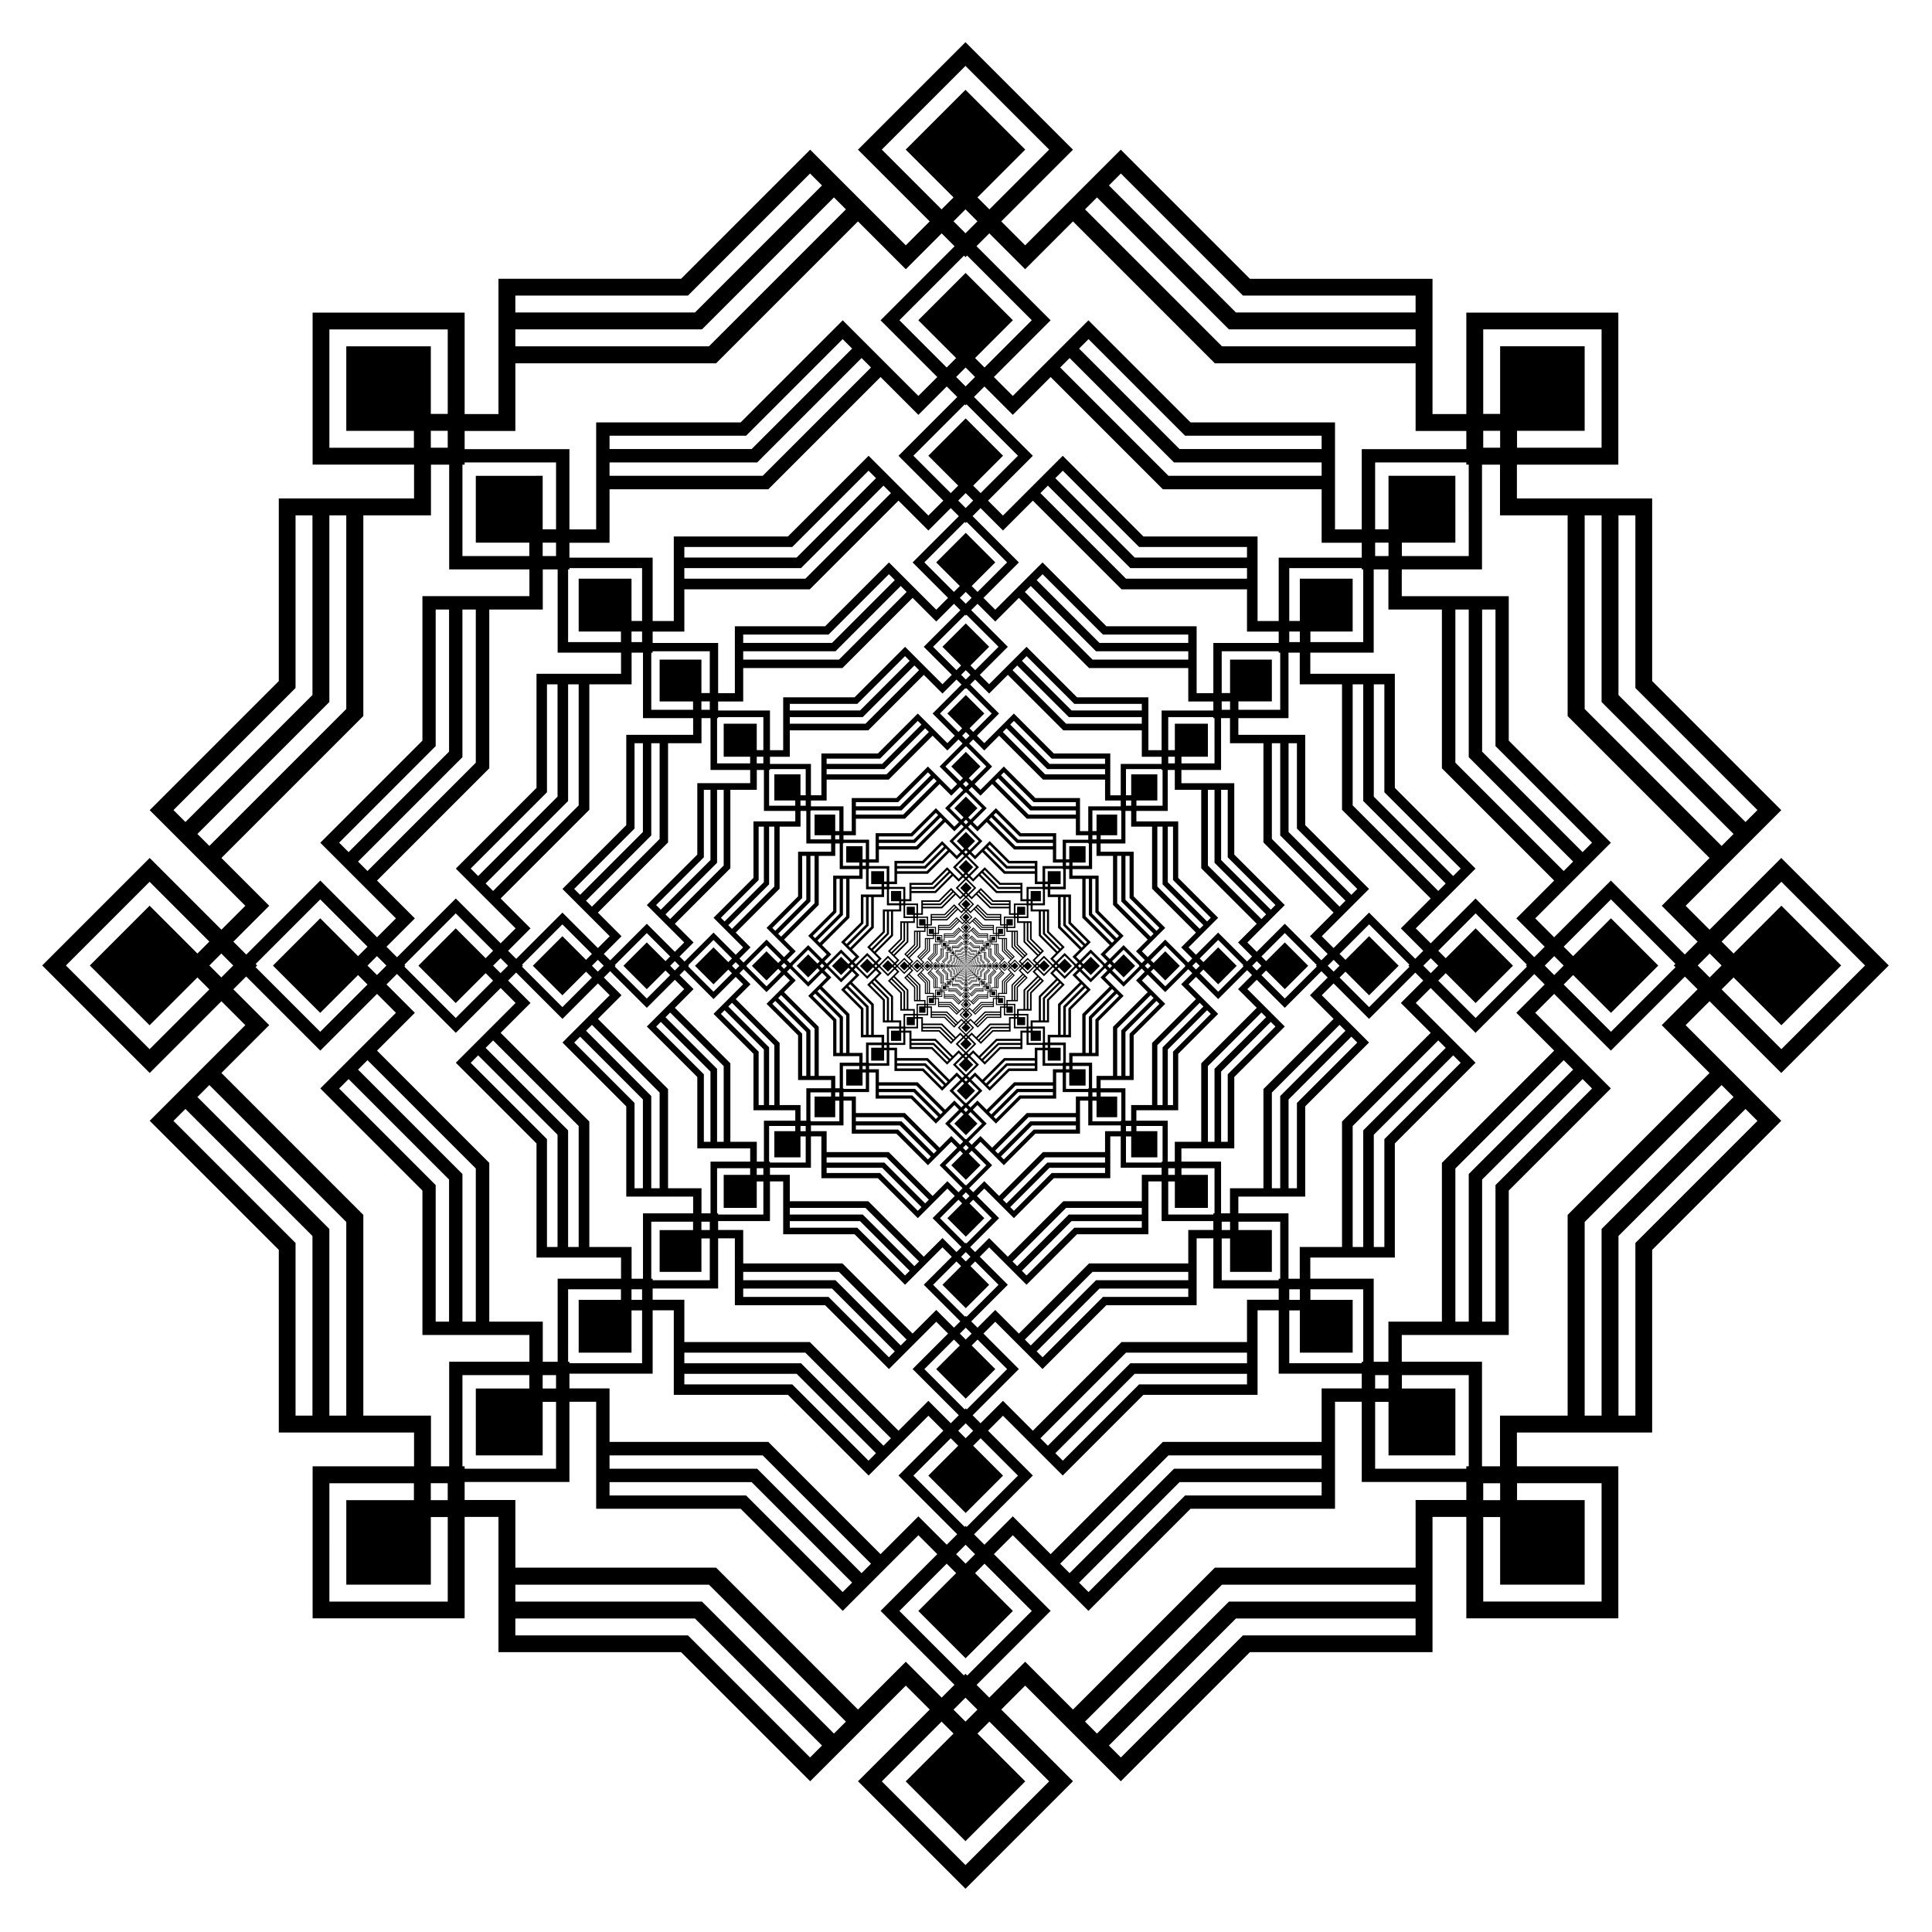 <?xml version="1.0" encoding="UTF-8"?>
<svg version="1.1" viewBox="-837 -837 1674 1674" xmlns="http://www.w3.org/2000/svg" xmlns:xlink="http://www.w3.org/1999/xlink">
<g id="a">
<g id="b">
<g id="c">
<g id="d">
<g id="e">
<path id="f" d="m246-595.43h158.21v117.19h29.297v-87.891h131.72v131.72h-87.891v29.297h117.19v158.21l111.87 111.87-82.864 82.864 20.716 20.716 62.148-62.148 93.143 93.143-93.143 93.143-62.148-62.148-20.716 20.716 82.864 82.864-111.87 111.87v158.21h-117.19v29.297h87.891v131.72h-131.72v-87.891h-29.297v117.19h-158.21l-111.87 111.87-82.864-82.864-20.716 20.716 62.148 62.148-93.143 93.143-93.143-93.143 62.148-62.148-20.716-20.716-82.864 82.864-111.87-111.87h-158.22v-117.19h-29.297v87.891h-131.72v-131.72h87.891v-29.297h-117.19v-158.21l-111.87-111.87 82.864-82.864-20.716-20.716-62.148 62.148-93.143-93.143 93.143-93.143 62.148 62.148 20.716-20.716-82.864-82.864 111.87-111.87v-158.22h117.19v-29.297h-87.891v-131.72h131.72v87.891h29.297v-117.19h158.21l111.87-111.87 82.864 82.864 20.716-20.716-62.148-62.148 93.143-93.143 93.143 93.143-62.148 62.148 20.716 20.716 82.864-82.864 111.88 111.87zm187.51 161.02v-29.185h-43.945v-58.594h-173.9l-122.97-122.97-41.432 41.432-31.074-31.074-20.637 20.637-20.637-20.637-31.074 31.074-41.432-41.432-122.97 122.97h-173.9v58.594h-43.945v29.185h-29.185v43.945h-58.594v173.9l-122.97 122.97 41.432 41.432-31.074 31.074 20.637 20.637-20.637 20.637 31.074 31.074-41.432 41.432 122.97 122.97v173.9h58.594v43.945h29.185v29.185h43.945v58.594h173.9l122.97 122.97 41.432-41.432 31.074 31.074 20.637-20.637 20.637 20.637 31.074-31.074 41.432 41.432 122.97-122.97h173.9v-58.594h43.945v-29.185h29.185v-43.945h58.594v-173.9l122.97-122.97-41.432-41.432 31.074-31.074-20.637-20.637 20.637-20.637-31.074-31.074 41.432-41.432-122.97-122.97v-173.9h-58.594v-43.945h-29.183zm29.297-29.303h-14.649v14.648l14.654 6e-3 -5e-3 -14.654zm191.89 463.26-10.358-10.358-10.358 10.358 10.358 10.366 10.358-10.366zm-191.89 463.26v-14.648h-14.649l-6e-3 14.654 14.655-6e-3zm-463.26 191.89 10.358-10.358-10.358-10.358-10.366 10.358 10.366 10.358zm-463.26-191.89h14.648v-14.648l-14.654-6e-3 6e-3 14.654zm-191.89-463.26 10.358 10.358 10.358-10.358-10.358-10.366-10.358 10.366zm191.89-463.26v14.648h14.648l6e-3 -14.654-14.654 6e-3zm463.26-191.89-10.358 10.358 10.358 10.358 10.366-10.358-10.366-10.358zm551.15 104h-102.54v73.242h14.649v-58.594h73.242l6e-3 73.248h-58.594v14.648h73.242l-6e-3 -102.54zm228.3 551.15-72.506-72.506-51.79 51.79 10.358 10.358 41.432-41.432 51.79 51.79-51.79 51.798-41.432-41.432-10.358 10.358 51.79 51.79 72.506-72.514zm-228.29 551.15v-102.54h-73.242v14.648h58.594v73.242l-73.248 6e-3v-58.594h-14.649v73.242l102.54-5e-3zm-551.15 228.3 72.506-72.506-51.79-51.79-10.358 10.358 41.432 41.432-51.79 51.79-51.798-51.79 41.432-41.432-10.358-10.358-51.79 51.79 72.514 72.506zm-551.15-228.29h102.54v-73.242h-14.648v58.594h-73.242l-6e-3 -73.248h58.594v-14.648h-73.242l5e-3 102.54zm-228.3-551.15 72.506 72.506 51.79-51.79-10.358-10.358-41.432 41.432-51.79-51.79 51.79-51.798 41.432 41.432 10.358-10.358-51.79-51.79-72.506 72.514zm228.29-551.15v102.54h73.242v-14.648h-58.594v-73.242l73.248-6e-3v58.594h14.648v-73.242l-102.54 5e-3zm551.15-228.3-72.506 72.506 51.79 51.79 10.358-10.358-41.432-41.432 51.79-51.79 51.798 51.79-41.432 41.432 10.358 10.358 51.79-51.79-72.514-72.506zm222.23 242.94h167.79v-14.648h-161.72l-114.35-114.35-10.358 10.358 118.64 118.64zm314.28 314.28 118.64 118.64 10.358-10.358-114.35-114.35v-161.72h-14.648v167.79h-1e-3zm0 444.46v167.79h14.648v-161.72l114.35-114.35-10.358-10.358-118.64 118.64zm-314.28 314.28-118.64 118.64 10.358 10.358 114.35-114.35h161.72v-14.648h-167.79v-1e-3zm-444.46 0h-167.79v14.648h161.72l114.35 114.35 10.358-10.358-118.64-118.64zm-314.28-314.28-118.64-118.64-10.358 10.358 114.35 114.35v161.72h14.648v-167.79h1e-3zm0-444.46v-167.79h-14.648v161.72l-114.35 114.35 10.358 10.358 118.64-118.64zm314.28-314.28 118.64-118.64-10.358-10.358-114.35 114.35h-161.72v14.648h167.79v1e-3zm456.59-29.297h155.65v-14.648h-149.58l-105.77-105.77-10.358 10.358 110.06 110.06zm331.44 331.44 110.06 110.06 10.358-10.358-105.77-105.77v-149.58h-14.648v155.65h-1e-3zm0 468.73v155.65h14.649v-149.58l105.77-105.77-10.358-10.358-110.06 110.06zm-331.44 331.44-110.06 110.06 10.358 10.358 105.77-105.77h149.58v-14.648h-155.65v-1e-3zm-468.73 0h-155.65v14.648h149.58l105.77 105.77 10.358-10.358-110.06-110.06zm-331.44-331.44-110.06-110.06-10.358 10.358 105.77 105.77v149.58h14.648v-155.65h1e-3zm0-468.73v-155.65h-14.648v149.58l-105.77 105.77 10.358 10.358 110.06-110.06zm331.44-331.44 110.06-110.06-10.358-10.358-105.77 105.77h-149.58v14.648h155.65v1e-3z"/>
<use transform="scale(.791)" xlink:href="#f"/>
</g>
<use transform="scale(.625)" xlink:href="#e"/>
</g>
<use transform="scale(.391)" xlink:href="#d"/>
</g>
<use transform="scale(.153)" xlink:href="#c"/>
</g>
<use transform="scale(.023)" xlink:href="#b"/>
</g>
<use transform="scale(.001)" xlink:href="#a"/>
</svg>
